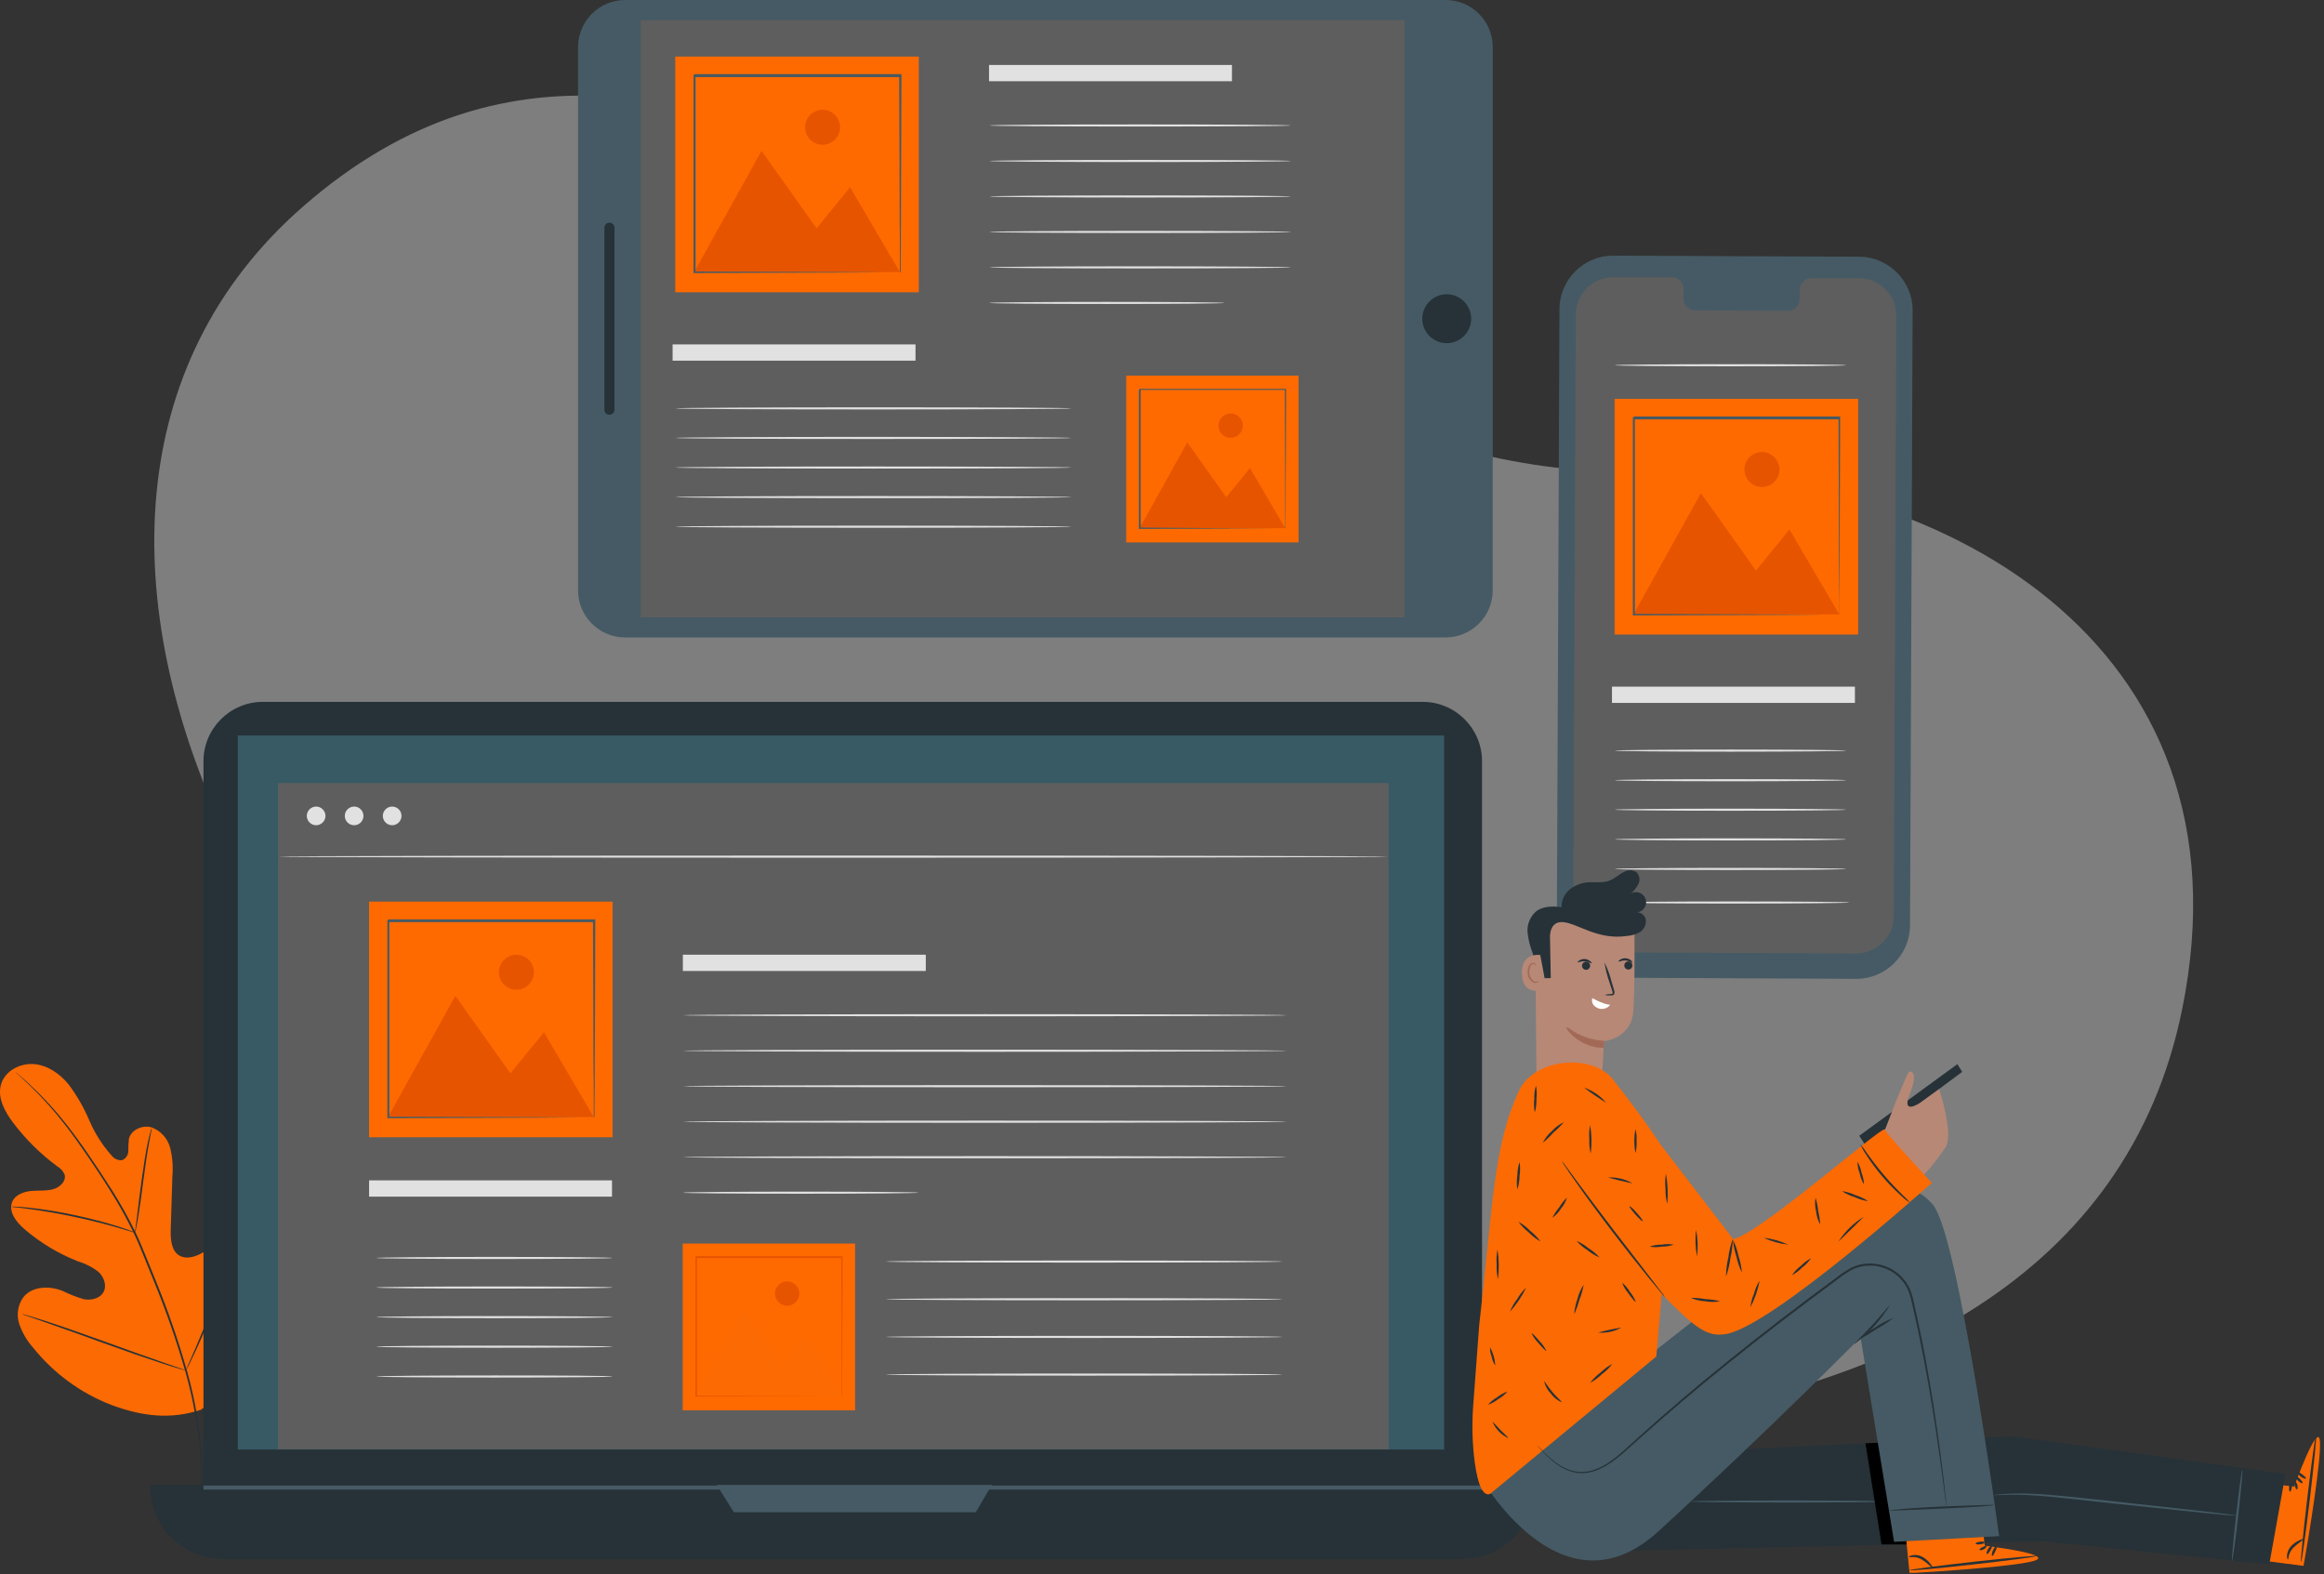<?xml version="1.0" encoding="UTF-8" standalone="no"?>
<!DOCTYPE svg PUBLIC "-//W3C//DTD SVG 1.1//EN" "http://www.w3.org/Graphics/SVG/1.1/DTD/svg11.dtd">
<svg width="100%" height="100%" viewBox="0 0 570 386" version="1.1" xmlns="http://www.w3.org/2000/svg" xmlns:xlink="http://www.w3.org/1999/xlink" xml:space="preserve" xmlns:serif="http://www.serif.com/" style="fill-rule:evenodd;clip-rule:evenodd;stroke-linejoin:round;stroke-miterlimit:2;">
    <rect x="0" y="0" width="570" height="386" fill="#333333" stroke="none"/>
    <g transform="matrix(1,0,0,1,-102.664,-60.43)">
        <path d="M177.08,111C278.45,22.65 387.2,178.65 503,176C577.61,174.3 656.18,217.59 637.89,307.87C611.29,439.17 400.25,423.2 288.89,386.1C177.53,349 87.31,189.26 177.08,111Z" style="fill:rgb(126,126,126);fill-rule:nonzero;"/>
        <path d="M152.11,406C164.59,397.83 167.76,382.18 167.63,368C167.63,365.64 167.93,363.16 166.84,361.06C165.75,358.96 163.14,357.49 160.97,358.43C159.18,359.21 158.36,361.23 157.32,362.89C155.934,365.112 153.947,366.898 151.59,368.04C150.05,368.78 148.16,369.21 146.68,368.36C144.68,367.19 144.47,364.36 144.54,362.03C144.68,357.657 144.813,353.287 144.94,348.92C145.145,346.573 144.963,344.208 144.4,341.92C143.795,339.623 142.112,337.757 139.89,336.92C137.64,336.24 134.82,337.46 134.28,339.74C134.168,340.709 134.121,341.685 134.14,342.66C134.144,343.659 133.542,344.566 132.62,344.95C131.622,345.042 130.644,344.61 130.04,343.81C127.763,341.264 125.919,338.362 124.58,335.22C123.243,332.082 121.538,329.115 119.5,326.38C117.34,323.74 114.31,321.62 110.91,321.38C107.51,321.14 103.84,323.1 102.91,326.38C101.98,329.66 103.84,333.07 105.91,335.79C108.973,339.845 112.608,343.436 116.7,346.45C117.497,346.909 118.127,347.61 118.5,348.45C118.97,350.03 117.43,351.54 115.86,352.02C114.07,352.56 112.15,352.33 110.3,352.5C108.45,352.67 106.41,353.43 105.67,355.14C104.67,357.52 106.61,360.08 108.56,361.77C112.493,365.171 116.978,367.876 121.82,369.77C123.606,370.304 125.28,371.158 126.76,372.29C128.14,373.53 128.94,375.66 128.05,377.29C127.16,378.92 124.96,379.4 123.13,379.02C121.365,378.494 119.649,377.819 118,377C114.76,375.71 110.54,375.83 108.38,378.57C107.028,380.466 106.657,382.897 107.38,385.11C108.127,387.282 109.304,389.282 110.84,390.99C115.882,397.266 122.497,402.097 130.01,404.99C137.52,407.77 144.53,408.64 152.12,406.1" style="fill:rgb(252,106,3);fill-rule:nonzero;"/>
        <path d="M106.41,323.29L106.64,323.52L107.33,324.15C107.94,324.71 108.83,325.53 109.96,326.62C113.149,329.692 116.104,332.998 118.8,336.51C120.51,338.72 122.29,341.23 124.15,343.95C126.01,346.67 127.96,349.61 129.91,352.76C131.967,356.04 133.839,359.432 135.52,362.92C136.4,364.73 137.17,366.63 137.95,368.56C138.73,370.49 139.53,372.45 140.33,374.44C143.396,381.871 146.037,389.47 148.24,397.2C150.013,403.522 151.182,409.997 151.73,416.54C152.089,420.951 152.055,425.385 151.63,429.79C151.47,431.34 151.32,432.55 151.19,433.37C151.13,433.76 151.09,434.07 151.05,434.3C151.043,434.407 151.043,434.513 151.05,434.62C151.084,434.519 151.11,434.415 151.13,434.31C151.13,434.08 151.23,433.77 151.3,433.38C151.46,432.57 151.64,431.38 151.83,429.81C152.32,425.397 152.401,420.948 152.07,416.52C151.568,409.951 150.426,403.447 148.66,397.1C146.472,389.344 143.838,381.722 140.77,374.27C139.957,372.27 139.163,370.313 138.39,368.4C137.6,366.47 136.82,364.56 135.94,362.73C134.243,359.231 132.353,355.83 130.28,352.54C128.28,349.39 126.34,346.47 124.48,343.75C122.62,341.03 120.81,338.53 119.07,336.32C116.334,332.814 113.324,329.531 110.07,326.5C108.92,325.43 108,324.62 107.37,324.09L106.66,323.48C106.5,323.35 106.42,323.28 106.41,323.29Z" style="fill:rgb(38,50,56);fill-rule:nonzero;"/>
        <path d="M135.79,362.71C135.909,362.387 135.993,362.051 136.04,361.71C136.18,361.06 136.36,360.13 136.55,358.96C136.94,356.63 137.38,353.4 137.84,349.84C138.3,346.28 138.78,343.06 139.21,340.74C139.42,339.59 139.6,338.65 139.73,338C139.82,337.674 139.874,337.338 139.89,337C139.739,337.318 139.628,337.654 139.56,338C139.38,338.63 139.15,339.56 138.9,340.71C138.4,343.02 137.9,346.24 137.41,349.81C136.92,353.38 136.55,356.51 136.25,358.95C136.1,360.04 135.97,360.95 135.88,361.71C135.811,362.039 135.781,362.374 135.79,362.71Z" style="fill:rgb(38,50,56);fill-rule:nonzero;"/>
        <path d="M105.38,356.35C105.777,356.444 106.182,356.501 106.59,356.52C107.37,356.61 108.51,356.73 109.9,356.93C112.69,357.29 116.53,357.93 120.73,358.81C124.93,359.69 128.73,360.68 131.4,361.45C132.76,361.83 133.85,362.17 134.6,362.4C134.985,362.544 135.384,362.648 135.79,362.71C135.425,362.527 135.047,362.37 134.66,362.24C133.92,361.96 132.84,361.58 131.49,361.16C128.8,360.3 125.03,359.28 120.82,358.39C117.225,357.617 113.594,357.026 109.94,356.62C108.53,356.46 107.39,356.39 106.61,356.36C106.201,356.315 105.789,356.312 105.38,356.35Z" style="fill:rgb(38,50,56);fill-rule:nonzero;"/>
        <path d="M148.27,396.53C148.359,396.42 148.433,396.299 148.49,396.17L149.04,395.09C149.51,394.15 150.16,392.78 150.94,391.09C152.5,387.67 154.5,382.88 156.63,377.57C158.76,372.26 160.73,367.45 162.21,364.01L163.98,359.93L164.46,358.82C164.56,358.56 164.61,358.42 164.59,358.42C164.508,358.532 164.437,358.653 164.38,358.78L163.83,359.86C163.35,360.8 162.71,362.17 161.93,363.86C160.37,367.28 158.37,372.07 156.23,377.38C154.09,382.69 152.14,387.5 150.65,390.94C149.93,392.62 149.33,394 148.88,395.02L148.41,396.13C148.346,396.257 148.299,396.391 148.27,396.53Z" style="fill:rgb(38,50,56);fill-rule:nonzero;"/>
        <path d="M108,382.65C108,382.65 108.13,382.73 108.39,382.83L109.56,383.24L113.88,384.74C117.52,386 122.53,387.8 128.06,389.8C133.59,391.8 138.62,393.55 142.29,394.74C144.13,395.34 145.61,395.8 146.65,396.1L147.84,396.44C148.12,396.52 148.27,396.55 148.27,396.53C148.143,396.46 148.009,396.403 147.87,396.36L146.7,395.94L142.39,394.45C138.75,393.19 133.74,391.39 128.21,389.39C122.68,387.39 117.64,385.63 113.98,384.44C112.14,383.85 110.65,383.38 109.62,383.08L108.42,382.74C108.283,382.696 108.143,382.666 108,382.65Z" style="fill:rgb(38,50,56);fill-rule:nonzero;"/>
        <path d="M557.92,300.48L497.59,300.2C490.409,300.184 484.51,294.271 484.51,287.09C484.51,287.06 484.51,287.03 484.51,287L485.15,136.17C485.188,128.999 491.099,123.12 498.27,123.12C498.297,123.12 498.323,123.12 498.35,123.12L558.68,123.39C565.877,123.417 571.781,129.353 571.77,136.55L571.13,287.39C571.108,294.578 565.188,300.48 558,300.48C557.973,300.48 557.947,300.48 557.92,300.48Z" style="fill:rgb(69,90,100);fill-rule:nonzero;"/>
        <path d="M558.6,128.64L546.9,128.64C545.33,128.661 544.05,129.959 544.05,131.53C544.05,131.546 544.05,131.563 544.05,131.58L544.05,133.7C544.067,135.287 542.787,136.612 541.2,136.65L518.39,136.54C516.831,136.503 515.568,135.211 515.568,133.651C515.568,133.614 515.569,133.577 515.57,133.54L515.57,131.4C515.571,131.366 515.572,131.333 515.572,131.299C515.572,129.738 514.311,128.442 512.75,128.4L498.39,128.4C498.373,128.4 498.357,128.4 498.34,128.4C493.317,128.4 489.177,132.517 489.15,137.54L488.52,284.77C488.509,289.813 492.647,293.974 497.69,293.99L557.9,294.27C562.941,294.292 567.112,290.171 567.15,285.13L567.77,137.9C567.77,137.877 567.77,137.853 567.77,137.83C567.77,132.796 563.634,128.651 558.6,128.64Z" style="fill:rgb(94,94,94);fill-rule:nonzero;"/>
        <rect x="498.03" y="228.82" width="59.58" height="3.99" style="fill:rgb(225,225,225);"/>
        <path d="M555.49,244.51C555.49,244.65 542.77,244.77 527.09,244.77C511.41,244.77 498.68,244.65 498.68,244.51C498.68,244.37 511.4,244.25 527.09,244.25C542.78,244.25 555.49,244.37 555.49,244.51Z" style="fill:rgb(225,225,225);fill-rule:nonzero;"/>
        <path d="M555.49,150C555.49,150.15 542.77,150.26 527.09,150.26C511.41,150.26 498.68,150.15 498.68,150C498.68,149.85 511.4,149.74 527.09,149.74C542.78,149.74 555.49,149.83 555.49,150Z" style="fill:rgb(225,225,225);fill-rule:nonzero;"/>
        <path d="M555.49,251.77C555.49,251.91 542.77,252.03 527.09,252.03C511.41,252.03 498.68,251.91 498.68,251.77C498.68,251.63 511.4,251.51 527.09,251.51C542.78,251.51 555.49,251.62 555.49,251.77Z" style="fill:rgb(225,225,225);fill-rule:nonzero;"/>
        <path d="M555.49,259C555.49,259.14 542.77,259.26 527.09,259.26C511.41,259.26 498.68,259.14 498.68,259C498.68,258.86 511.4,258.74 527.09,258.74C542.78,258.74 555.49,258.88 555.49,259Z" style="fill:rgb(225,225,225);fill-rule:nonzero;"/>
        <path d="M555.49,266.28C555.49,266.42 542.77,266.54 527.09,266.54C511.41,266.54 498.68,266.42 498.68,266.28C498.68,266.14 511.4,266.02 527.09,266.02C542.78,266.02 555.49,266.13 555.49,266.28Z" style="fill:rgb(225,225,225);fill-rule:nonzero;"/>
        <path d="M555.49,273.53C555.49,273.68 542.77,273.79 527.09,273.79C511.41,273.79 498.68,273.68 498.68,273.53C498.68,273.38 511.4,273.27 527.09,273.27C542.78,273.27 555.49,273.39 555.49,273.53Z" style="fill:rgb(225,225,225);fill-rule:nonzero;"/>
        <path d="M556.3,281.76C556.3,281.9 543.58,282.02 527.9,282.02C512.22,282.02 499.49,281.9 499.49,281.76C499.49,281.62 512.21,281.5 527.9,281.5C543.59,281.5 556.3,281.61 556.3,281.76Z" style="fill:rgb(225,225,225);fill-rule:nonzero;"/>
        <rect x="498.68" y="158.25" width="59.73" height="57.79" style="fill:rgb(255,106,0);"/>
        <path d="M503.31,211.09L519.84,181.35L533.35,200.36L541.56,190.26L553.78,211.09L503.31,211.09Z" style="fill:rgb(231,84,0);fill-rule:nonzero;"/>
        <path d="M539.11,175.57C539.11,177.929 537.169,179.87 534.81,179.87C532.451,179.87 530.51,177.929 530.51,175.57C530.51,173.211 532.451,171.27 534.81,171.27C537.167,171.275 539.105,173.213 539.11,175.57Z" style="fill:rgb(231,84,0);fill-rule:nonzero;"/>
        <path d="M553.78,211.25L553.78,207.74C553.78,205.45 553.78,202.13 553.71,197.92C553.71,189.48 553.64,177.46 553.59,163.03L553.83,163.27L503.37,163.27C503.3,163.33 503.9,162.73 503.65,162.99L503.65,211.23L503.4,210.98L539.89,211.11L550.19,211.17L553.87,211.17L550.29,211.17L540.05,211.23L503.4,211.36L503.15,211.36L503.15,162.87C502.89,163.12 503.49,162.51 503.44,162.58L554,162.58L554,163C553.94,177.5 553.9,189.57 553.87,198.05C553.87,202.23 553.87,205.53 553.81,207.81L553.81,211.01C553.811,211.091 553.801,211.172 553.78,211.25Z" style="fill:rgb(69,90,100);fill-rule:nonzero;"/>
        <g transform="matrix(-3.82857e-16,-1,1,-3.82857e-16,218.02,495.2)">
            <path d="M434.77,37.97C434.77,31.595 429.595,26.42 423.22,26.42L290,26.42C283.625,26.42 278.45,31.595 278.45,37.97L278.45,239.21C278.45,245.585 283.625,250.76 290,250.76L423.22,250.76C429.595,250.76 434.77,245.585 434.77,239.21L434.77,37.97Z" style="fill:rgb(69,90,100);"/>
        </g>
        <g transform="matrix(-3.82857e-16,-1,1,-3.82857e-16,214.87,492.05)">
            <rect x="280.23" y="44.91" width="146.46" height="187.35" style="fill:rgb(94,94,94);"/>
        </g>
        <path d="M457.5,132.59C460.792,132.59 463.5,135.298 463.5,138.59C463.5,141.882 460.792,144.59 457.5,144.59C454.208,144.59 451.5,141.882 451.5,138.59C451.5,135.298 454.208,132.59 457.5,132.59Z" style="fill:rgb(38,50,56);fill-rule:nonzero;"/>
        <g transform="matrix(-3.82857e-16,-1,1,-3.82857e-16,113.55,390.73)">
            <path d="M275.68,138.57C275.68,137.897 275.133,137.35 274.46,137.35L229.82,137.35C229.147,137.35 228.6,137.897 228.6,138.57L228.6,138.61C228.6,139.283 229.147,139.83 229.82,139.83L274.46,139.83C275.133,139.83 275.68,139.283 275.68,138.61L275.68,138.57Z" style="fill:rgb(38,50,56);"/>
        </g>
        <rect x="345.24" y="76.36" width="59.58" height="3.99" style="fill:rgb(225,225,225);"/>
        <rect x="267.63" y="144.89" width="59.58" height="3.99" style="fill:rgb(225,225,225);"/>
        <path d="M419.33,91.2C419.33,91.35 402.75,91.46 382.33,91.46C361.91,91.46 345.28,91.35 345.28,91.2C345.28,91.05 361.86,90.94 382.33,90.94C402.8,90.94 419.33,91.06 419.33,91.2Z" style="fill:rgb(225,225,225);fill-rule:nonzero;"/>
        <path d="M419.33,99.91C419.33,100.05 402.75,100.17 382.33,100.17C361.91,100.17 345.28,100.05 345.28,99.91C345.28,99.77 361.86,99.65 382.33,99.65C402.8,99.65 419.33,99.76 419.33,99.91Z" style="fill:rgb(225,225,225);fill-rule:nonzero;"/>
        <path d="M419.33,108.61C419.33,108.75 402.75,108.87 382.33,108.87C361.91,108.87 345.28,108.75 345.28,108.61C345.28,108.47 361.86,108.35 382.33,108.35C402.8,108.35 419.33,108.47 419.33,108.61Z" style="fill:rgb(225,225,225);fill-rule:nonzero;"/>
        <path d="M419.33,117.31C419.33,117.46 402.75,117.57 382.33,117.57C361.91,117.57 345.28,117.46 345.28,117.31C345.28,117.16 361.86,117.05 382.33,117.05C402.8,117.05 419.33,117.17 419.33,117.31Z" style="fill:rgb(225,225,225);fill-rule:nonzero;"/>
        <path d="M419.33,126C419.33,126.14 402.75,126.26 382.33,126.26C361.91,126.26 345.28,126.14 345.28,126C345.28,125.86 361.86,125.74 382.33,125.74C402.8,125.74 419.33,125.87 419.33,126Z" style="fill:rgb(225,225,225);fill-rule:nonzero;"/>
        <path d="M403.08,134.72C403.08,134.86 390.13,134.98 374.16,134.98C358.19,134.98 345.24,134.86 345.24,134.72C345.24,134.58 358.18,134.46 374.16,134.46C390.14,134.46 403.08,134.58 403.08,134.72Z" style="fill:rgb(225,225,225);fill-rule:nonzero;"/>
        <path d="M365.48,160.58C365.48,160.72 343.72,160.84 316.88,160.84C290.04,160.84 268.28,160.72 268.28,160.58C268.28,160.44 290.04,160.32 316.88,160.32C343.72,160.32 365.48,160.43 365.48,160.58Z" style="fill:rgb(225,225,225);fill-rule:nonzero;"/>
        <path d="M365.48,167.83C365.48,167.98 343.72,168.09 316.88,168.09C290.04,168.09 268.28,167.98 268.28,167.83C268.28,167.68 290.04,167.57 316.88,167.57C343.72,167.57 365.48,167.69 365.48,167.83Z" style="fill:rgb(225,225,225);fill-rule:nonzero;"/>
        <path d="M365.48,175.09C365.48,175.23 343.72,175.35 316.88,175.35C290.04,175.35 268.28,175.23 268.28,175.09C268.28,174.95 290.04,174.83 316.88,174.83C343.72,174.83 365.48,174.94 365.48,175.09Z" style="fill:rgb(225,225,225);fill-rule:nonzero;"/>
        <path d="M365.48,182.34C365.48,182.49 343.72,182.6 316.88,182.6C290.04,182.6 268.28,182.49 268.28,182.34C268.28,182.19 290.04,182.08 316.88,182.08C343.72,182.08 365.48,182.2 365.48,182.34Z" style="fill:rgb(225,225,225);fill-rule:nonzero;"/>
        <path d="M365.48,189.6C365.48,189.74 343.72,189.86 316.88,189.86C290.04,189.86 268.28,189.74 268.28,189.6C268.28,189.46 290.04,189.34 316.88,189.34C343.72,189.34 365.48,189.46 365.48,189.6Z" style="fill:rgb(225,225,225);fill-rule:nonzero;"/>
        <rect x="268.28" y="74.31" width="59.73" height="57.79" style="fill:rgb(255,106,0);"/>
        <path d="M272.91,127.16L289.44,97.42L302.95,116.42L311.16,106.33L323.38,127.16L272.91,127.16Z" style="fill:rgb(231,84,0);fill-rule:nonzero;"/>
        <path d="M308.71,91.63C308.71,91.633 308.71,91.637 308.71,91.64C308.71,93.999 306.769,95.94 304.41,95.94C302.051,95.94 300.11,93.999 300.11,91.64C300.11,89.281 302.051,87.34 304.41,87.34C306.765,87.34 308.705,89.275 308.71,91.63Z" style="fill:rgb(231,84,0);fill-rule:nonzero;"/>
        <path d="M323.38,127.32L323.38,123.81C323.38,121.51 323.38,118.2 323.32,113.99C323.32,105.55 323.25,93.53 323.2,79.1L323.44,79.34L272.98,79.34C272.91,79.4 273.51,78.81 273.26,79.07L273.26,127.27L273.01,127.02L309.5,127.14L319.79,127.21L323.48,127.21L319.9,127.21L309.66,127.28L273.01,127.4L272.76,127.4L272.76,78.91C272.5,79.16 273.1,78.55 273.05,78.61L323.76,78.61L323.76,78.86C323.71,93.35 323.67,105.43 323.64,113.91C323.64,118.09 323.59,121.39 323.58,123.67L323.58,126.87C323.573,127.04 323.501,127.201 323.38,127.32Z" style="fill:rgb(69,90,100);fill-rule:nonzero;"/>
        <rect x="378.89" y="152.55" width="42.27" height="40.9" style="fill:rgb(255,106,0);"/>
        <path d="M382.17,189.95L393.86,168.91L403.43,182.36L409.24,175.21L417.88,189.95L382.17,189.95Z" style="fill:rgb(231,84,0);fill-rule:nonzero;"/>
        <path d="M407.5,164.81C407.5,166.456 406.146,167.81 404.5,167.81C402.854,167.81 401.5,166.456 401.5,164.81C401.5,163.164 402.854,161.81 404.5,161.81C406.146,161.81 407.5,163.164 407.5,164.81Z" style="fill:rgb(231,84,0);fill-rule:nonzero;"/>
        <path d="M417.88,190.06L417.88,180.58C417.88,174.58 417.83,166.1 417.79,155.89L417.96,156.06L382.25,156.06C382.2,156.06 382.63,155.68 382.45,155.87L382.45,189.98L382.28,189.81L408,190L417.89,190L415.36,190L408.11,190.05L382.18,190.14L382,190.14L382,156C381.82,156.17 382.25,155.74 382.21,155.79L418.1,155.79L418.1,155.96C418.1,166.22 418.03,174.76 418.01,180.76C418.01,183.76 418.01,186.06 417.96,187.67L417.96,189.94C417.96,190.06 417.89,190.07 417.88,190.06Z" style="fill:rgb(69,90,100);fill-rule:nonzero;"/>
        <path d="M466.16,247.12C466.16,239.079 459.631,232.55 451.59,232.55L167.14,232.55C159.099,232.55 152.57,239.079 152.57,247.12L152.57,425.35C152.57,433.391 159.099,439.92 167.14,439.92L451.59,439.92C459.631,439.92 466.16,433.391 466.16,425.35L466.16,247.12Z" style="fill:rgb(38,50,56);"/>
        <path d="M139.46,424.59L479.21,424.59L479.21,424.94C479.21,434.705 471.175,442.74 461.41,442.74L157.26,442.74C147.495,442.74 139.46,434.705 139.46,424.94L139.46,424.59Z" style="fill:rgb(38,50,56);fill-rule:nonzero;"/>
        <rect x="160.99" y="240.79" width="295.88" height="175.12" style="fill:rgb(55,90,100);"/>
        <path d="M278.45,424.59L282.67,431.3L341.99,431.3L345.91,424.59L278.45,424.59Z" style="fill:rgb(69,90,100);fill-rule:nonzero;"/>
        <rect x="170.86" y="252.46" width="272.41" height="163.39" style="fill:rgb(94,94,94);"/>
        <path d="M182.49,260.51C182.49,260.513 182.49,260.517 182.49,260.52C182.49,261.776 181.456,262.81 180.2,262.81C178.944,262.81 177.91,261.776 177.91,260.52C177.91,259.264 178.944,258.23 180.2,258.23C181.452,258.23 182.485,259.258 182.49,260.51Z" style="fill:rgb(225,225,225);fill-rule:nonzero;"/>
        <path d="M191.81,260.51C191.81,260.513 191.81,260.517 191.81,260.52C191.81,261.776 190.776,262.81 189.52,262.81C188.264,262.81 187.23,261.776 187.23,260.52C187.23,259.264 188.264,258.23 189.52,258.23C189.523,258.23 189.527,258.23 189.53,258.23C190.781,258.23 191.81,259.259 191.81,260.51Z" style="fill:rgb(225,225,225);fill-rule:nonzero;"/>
        <path d="M201.14,260.51L201.14,260.52C201.14,261.776 200.106,262.81 198.85,262.81C197.594,262.81 196.56,261.776 196.56,260.52C196.56,259.264 197.594,258.23 198.85,258.23C198.853,258.23 198.857,258.23 198.86,258.23C200.111,258.23 201.14,259.259 201.14,260.51Z" style="fill:rgb(225,225,225);fill-rule:nonzero;"/>
        <path d="M443.27,270.51C443.27,270.66 382.27,270.77 307.07,270.77C231.87,270.77 170.86,270.66 170.86,270.51C170.86,270.36 231.86,270.25 307.07,270.25C382.28,270.25 443.27,270.37 443.27,270.51Z" style="fill:rgb(225,225,225);fill-rule:nonzero;"/>
        <rect x="152.57" y="424.73" width="313.59" height="1" style="fill:rgb(69,90,100);"/>
        <rect x="193.19" y="349.9" width="59.58" height="3.99" style="fill:rgb(225,225,225);"/>
        <rect x="270.15" y="294.56" width="59.58" height="3.99" style="fill:rgb(225,225,225);"/>
        <path d="M418.35,309.41C418.35,309.55 385.17,309.67 344.25,309.67C303.33,309.67 270.15,309.55 270.15,309.41C270.15,309.27 303.32,309.14 344.25,309.14C385.18,309.14 418.35,309.26 418.35,309.41Z" style="fill:rgb(225,225,225);fill-rule:nonzero;"/>
        <path d="M418.35,318.11C418.35,318.25 385.17,318.37 344.25,318.37C303.33,318.37 270.15,318.25 270.15,318.11C270.15,317.97 303.32,317.85 344.25,317.85C385.18,317.85 418.35,318 418.35,318.11Z" style="fill:rgb(225,225,225);fill-rule:nonzero;"/>
        <path d="M418.35,326.81C418.35,326.96 385.17,327.07 344.25,327.07C303.33,327.07 270.15,326.96 270.15,326.81C270.15,326.66 303.32,326.55 344.25,326.55C385.18,326.55 418.35,326.67 418.35,326.81Z" style="fill:rgb(225,225,225);fill-rule:nonzero;"/>
        <path d="M418.35,335.52C418.35,335.66 385.17,335.78 344.25,335.78C303.33,335.78 270.15,335.66 270.15,335.52C270.15,335.38 303.32,335.25 344.25,335.25C385.18,335.25 418.35,335.37 418.35,335.52Z" style="fill:rgb(225,225,225);fill-rule:nonzero;"/>
        <path d="M418.35,344.22C418.35,344.36 385.17,344.48 344.25,344.48C303.33,344.48 270.15,344.36 270.15,344.22C270.15,344.08 303.32,343.96 344.25,343.96C385.18,343.96 418.35,344.07 418.35,344.22Z" style="fill:rgb(225,225,225);fill-rule:nonzero;"/>
        <path d="M328,352.92C328,353.06 315.05,353.18 299.08,353.18C283.11,353.18 270.15,353.06 270.15,352.92C270.15,352.78 283.15,352.66 299.08,352.66C315.01,352.66 328,352.78 328,352.92Z" style="fill:rgb(225,225,225);fill-rule:nonzero;"/>
        <path d="M417.26,369.81C417.26,369.96 395.45,370.07 368.56,370.07C341.67,370.07 319.86,369.96 319.86,369.81C319.86,369.66 341.66,369.55 368.56,369.55C395.46,369.55 417.26,369.67 417.26,369.81Z" style="fill:rgb(225,225,225);fill-rule:nonzero;"/>
        <path d="M417.26,379.05C417.26,379.19 395.45,379.31 368.56,379.31C341.67,379.31 319.86,379.19 319.86,379.05C319.86,378.91 341.66,378.79 368.56,378.79C395.46,378.79 417.26,378.91 417.26,379.05Z" style="fill:rgb(225,225,225);fill-rule:nonzero;"/>
        <path d="M417.26,388.29C417.26,388.43 395.45,388.55 368.56,388.55C341.67,388.55 319.86,388.43 319.86,388.29C319.86,388.15 341.66,388.03 368.56,388.03C395.46,388.03 417.26,388.14 417.26,388.29Z" style="fill:rgb(225,225,225);fill-rule:nonzero;"/>
        <path d="M417.26,397.53C417.26,397.67 395.45,397.79 368.56,397.79C341.67,397.79 319.86,397.67 319.86,397.53C319.86,397.39 341.66,397.27 368.56,397.27C395.46,397.27 417.26,397.38 417.26,397.53Z" style="fill:rgb(225,225,225);fill-rule:nonzero;"/>
        <path d="M252.92,368.93C252.92,369.07 239.92,369.19 223.92,369.19C207.92,369.19 194.92,369.07 194.92,368.93C194.92,368.79 207.92,368.67 223.92,368.67C239.92,368.67 252.92,368.78 252.92,368.93Z" style="fill:rgb(225,225,225);fill-rule:nonzero;"/>
        <path d="M252.92,376.18C252.92,376.33 239.92,376.44 223.92,376.44C207.92,376.44 194.92,376.33 194.92,376.18C194.92,376.03 207.92,375.92 223.92,375.92C239.92,375.92 252.92,376 252.92,376.18Z" style="fill:rgb(225,225,225);fill-rule:nonzero;"/>
        <path d="M252.92,383.44C252.92,383.58 239.92,383.7 223.92,383.7C207.92,383.7 194.92,383.58 194.92,383.44C194.92,383.3 207.92,383.18 223.92,383.18C239.92,383.18 252.92,383.3 252.92,383.44Z" style="fill:rgb(225,225,225);fill-rule:nonzero;"/>
        <path d="M252.92,390.69C252.92,390.84 239.92,390.95 223.92,390.95C207.92,390.95 194.92,390.84 194.92,390.69C194.92,390.54 207.92,390.43 223.92,390.43C239.92,390.43 252.92,390.55 252.92,390.69Z" style="fill:rgb(225,225,225);fill-rule:nonzero;"/>
        <path d="M252.92,398C252.92,398.14 239.92,398.26 223.92,398.26C207.92,398.26 194.92,398.14 194.92,398C194.92,397.86 207.92,397.74 223.92,397.74C239.92,397.74 252.92,397.81 252.92,398Z" style="fill:rgb(225,225,225);fill-rule:nonzero;"/>
        <rect x="193.19" y="281.54" width="59.73" height="57.79" style="fill:rgb(255,106,0);"/>
        <path d="M197.82,334.38L214.35,304.64L227.86,323.65L236.08,313.56L248.29,334.38L197.82,334.38Z" style="fill:rgb(231,84,0);fill-rule:nonzero;"/>
        <path d="M233.62,298.86C233.62,301.219 231.679,303.16 229.32,303.16C226.961,303.16 225.02,301.219 225.02,298.86C225.02,296.501 226.961,294.56 229.32,294.56C231.679,294.56 233.62,296.501 233.62,298.86Z" style="fill:rgb(231,84,0);fill-rule:nonzero;"/>
        <path d="M248.29,334.54C248.286,334.463 248.286,334.387 248.29,334.31L248.29,331.03C248.29,328.74 248.29,325.43 248.22,321.22C248.22,312.78 248.15,300.76 248.1,286.32L248.34,286.57L197.88,286.57C197.81,286.63 198.41,286.03 198.16,286.29L198.16,334.52L197.91,334.28L234.4,334.4L244.7,334.47L248.38,334.47L244.8,334.47L234.56,334.54L197.91,334.66L197.67,334.66L197.67,286.18L197.96,285.89L248.67,285.89L248.67,286.13C248.67,300.63 248.57,312.7 248.54,321.18C248.54,325.37 248.54,328.66 248.48,330.94L248.48,334.14C248.48,334.3 248.3,334.55 248.29,334.54Z" style="fill:rgb(69,90,100);fill-rule:nonzero;"/>
        <rect x="270.11" y="365.4" width="42.27" height="40.9" style="fill:rgb(255,106,0);"/>
        <path d="M273.39,402.8L285.08,381.76L294.65,395.21L300.46,388.06L309.11,402.8L273.39,402.8Z" style="fill:rgb(252,106,3);fill-rule:nonzero;"/>
        <path d="M298.72,377.66C298.72,379.306 297.366,380.66 295.72,380.66C294.074,380.66 292.72,379.306 292.72,377.66C292.72,376.014 294.074,374.66 295.72,374.66C297.366,374.66 298.72,376.014 298.72,377.66Z" style="fill:rgb(231,84,0);fill-rule:nonzero;"/>
        <path d="M309.11,402.92C309.106,402.863 309.106,402.807 309.11,402.75L309.11,400.43C309.11,398.81 309.11,396.43 309.06,393.48C309.06,387.48 309.06,379 308.98,368.79L309.15,368.96L273.43,368.96C273.43,368.96 273.81,368.58 273.63,368.77L273.63,402.9L273.45,402.72L299.28,402.81L306.56,402.86L308.49,402.86L299.35,402.86L273.41,402.95L273.24,402.95L273.24,368.68C273.06,368.85 273.48,368.42 273.44,368.47L309.33,368.47L309.33,368.64C309.33,378.9 309.26,387.44 309.24,393.45L309.24,402.62C309.216,402.727 309.172,402.829 309.11,402.92Z" style="fill:rgb(231,84,0);fill-rule:nonzero;"/>
        <path d="M665.35,425L655.35,423.81L653,442.55L667.63,444.44L667.85,443.29C668.79,438.15 672.24,417.11 671.62,413.52C670.93,409.52 665.35,425 665.35,425Z" style="fill:rgb(252,106,3);fill-rule:nonzero;"/>
        <path d="M670.75,412.18C670.93,412.18 670.24,419.24 669.21,427.89C668.18,436.54 667.21,443.54 667.03,443.52C666.85,443.5 667.55,436.52 668.57,427.81C669.59,419.1 670.57,412.16 670.75,412.18Z" style="fill:rgb(38,50,56);fill-rule:nonzero;"/>
        <path d="M667.43,424.12C667.33,424.26 666.81,424.06 666.33,423.6C665.85,423.14 665.65,422.6 665.79,422.51C665.93,422.42 666.35,422.71 666.79,423.14C667.23,423.57 667.54,424 667.43,424.12Z" style="fill:rgb(38,50,56);fill-rule:nonzero;"/>
        <path d="M668.23,423C668.15,423.16 667.56,423 666.98,422.56C666.4,422.12 666.08,421.56 666.21,421.46C666.34,421.36 666.83,421.63 667.37,422.04C667.91,422.45 668.32,422.84 668.23,423Z" style="fill:rgb(38,50,56);fill-rule:nonzero;"/>
        <path d="M667.64,437.86C667.64,437.94 667.39,438.19 666.89,438.55C666.255,438.983 665.662,439.475 665.12,440.02C664.608,440.562 664.237,441.221 664.04,441.94C663.9,442.5 663.94,442.87 663.84,442.89C663.74,442.91 663.56,442.54 663.59,441.89C663.66,441.037 664.012,440.231 664.59,439.6C665.162,439.003 665.84,438.518 666.59,438.17C667.22,437.89 667.59,437.78 667.64,437.86Z" style="fill:rgb(38,50,56);fill-rule:nonzero;"/>
        <path d="M665.56,423.84C665.72,423.77 666.04,424.14 666.16,424.69C666.28,425.24 666.16,425.69 665.98,425.69C665.8,425.69 665.64,425.29 665.53,424.8C665.42,424.31 665.39,423.91 665.56,423.84Z" style="fill:rgb(38,50,56);fill-rule:nonzero;"/>
        <path d="M664.56,424C664.73,424 664.82,424.52 664.76,425.16C664.7,425.8 664.49,426.28 664.32,426.24C664.15,426.2 664.05,425.69 664.12,425.09C664.19,424.49 664.38,424 664.56,424Z" style="fill:rgb(38,50,56);fill-rule:nonzero;"/>
        <path d="M659.25,444.04L603.82,438.42L488.88,440.99L519.44,416.35L596.15,412.67L663.22,421.91L659.25,444.04Z" style="fill:rgb(38,50,56);fill-rule:nonzero;"/>
        <path d="M565.56,428.65C565.56,428.8 554.77,428.91 541.46,428.91C528.15,428.91 517.37,428.8 517.37,428.65C517.37,428.5 528.15,428.39 541.46,428.39C554.77,428.39 565.56,428.51 565.56,428.65Z" style="fill:rgb(69,90,100);fill-rule:nonzero;"/>
        <path d="M560.2,414.39L564.14,439.18L571.7,439.18L565.95,414.12L560.2,414.39Z" style="fill-rule:nonzero;"/>
        <path d="M589.46,439.51L588.34,429.51L569.55,431.51L571,446.15L572.17,446.15C577.39,445.89 598.66,444.47 602.01,443.05C605.79,441.42 589.46,439.51 589.46,439.51Z" style="fill:rgb(252,106,3);fill-rule:nonzero;"/>
        <path d="M602.4,442C602.4,442.18 595.4,443.11 586.75,444.08C578.1,445.05 571.06,445.69 571.04,445.51C571.02,445.33 578.04,444.41 586.68,443.44C595.32,442.47 602.38,441.86 602.4,442Z" style="fill:rgb(38,50,56);fill-rule:nonzero;"/>
        <path d="M590,441.52C589.83,441.45 589.91,440.9 590.25,440.33C590.59,439.76 591.06,439.44 591.19,439.55C591.32,439.66 591.12,440.14 590.81,440.66C590.5,441.18 590.18,441.59 590,441.52Z" style="fill:rgb(38,50,56);fill-rule:nonzero;"/>
        <path d="M591.29,442C591.12,442 591.14,441.35 591.44,440.68C591.74,440.01 592.18,439.59 592.33,439.68C592.48,439.77 592.33,440.31 592.03,440.93C591.73,441.55 591.46,442.09 591.29,442Z" style="fill:rgb(38,50,56);fill-rule:nonzero;"/>
        <path d="M576.68,444.84C576.62,444.9 576.3,444.67 575.84,444.27C575.274,443.751 574.662,443.285 574.01,442.88C573.365,442.505 572.636,442.295 571.89,442.27C571.32,442.27 570.96,442.38 570.89,442.27C570.82,442.16 571.16,441.92 571.82,441.8C572.679,441.679 573.555,441.855 574.3,442.3C575.01,442.727 575.635,443.283 576.14,443.94C576.56,444.45 576.75,444.78 576.68,444.84Z" style="fill:rgb(38,50,56);fill-rule:nonzero;"/>
        <path d="M589.86,439.63C589.97,439.77 589.68,440.16 589.17,440.41C588.66,440.66 588.17,440.64 588.17,440.47C588.17,440.3 588.48,440.05 588.93,439.83C589.38,439.61 589.76,439.48 589.86,439.63Z" style="fill:rgb(38,50,56);fill-rule:nonzero;"/>
        <path d="M589.46,438.69C589.46,438.87 589.01,439.07 588.38,439.15C587.75,439.23 587.23,439.15 587.22,438.97C587.21,438.79 587.7,438.59 588.3,438.51C588.9,438.43 589.42,438.52 589.46,438.69Z" style="fill:rgb(38,50,56);fill-rule:nonzero;"/>
        <path d="M479.52,325.12L495.52,324.83C495.74,322.98 496.05,315.77 496.05,315.77C496.05,315.77 502.75,315.14 503.24,308.52C503.73,301.9 503.52,286.58 503.52,286.58C496.053,282.811 487.101,283.378 480.17,288.06L479.17,288.76L479.52,325.12Z" style="fill:rgb(183,136,118);fill-rule:nonzero;"/>
        <path d="M501.31,297.89C500.95,297.507 500.95,296.903 501.31,296.52C501.499,296.319 501.763,296.205 502.039,296.205C502.587,296.205 503.039,296.656 503.039,297.205C503.039,297.754 502.587,298.205 502.039,298.205C501.763,298.205 501.499,298.091 501.31,297.89Z" style="fill:rgb(38,50,56);fill-rule:nonzero;"/>
        <path d="M503,296.47C502.89,296.58 502.27,296.04 501.36,295.98C500.45,295.92 499.75,296.35 499.66,296.23C499.57,296.11 499.73,295.97 500.03,295.77C500.439,295.513 500.919,295.394 501.4,295.43C501.88,295.46 502.336,295.646 502.7,295.96C503,296.21 503.07,296.42 503,296.47Z" style="fill:rgb(38,50,56);fill-rule:nonzero;"/>
        <path d="M492.44,296.62C492.593,296.8 492.676,297.029 492.676,297.266C492.676,297.814 492.225,298.266 491.676,298.266C491.555,298.266 491.434,298.243 491.32,298.2C490.933,298.053 490.676,297.68 490.676,297.266C490.676,296.717 491.128,296.266 491.676,296.266C491.97,296.266 492.25,296.395 492.44,296.62Z" style="fill:rgb(38,50,56);fill-rule:nonzero;"/>
        <path d="M493,296.66C492.89,296.77 492.27,296.23 491.35,296.17C490.43,296.11 489.75,296.54 489.65,296.42C489.55,296.3 489.72,296.16 490.03,295.96C490.865,295.434 491.953,295.515 492.7,296.16C493,296.4 493.09,296.62 493,296.66Z" style="fill:rgb(38,50,56);fill-rule:nonzero;"/>
        <path d="M496.24,304.43C496.721,304.272 497.224,304.198 497.73,304.21C497.97,304.21 498.17,304.15 498.19,304.03C498.214,303.789 498.169,303.546 498.06,303.33L497.45,301.43C496.863,299.81 496.441,298.135 496.19,296.43C496.941,297.975 497.531,299.594 497.95,301.26C498.15,301.92 498.33,302.55 498.52,303.17C498.656,303.486 498.681,303.838 498.59,304.17C498.506,304.351 498.344,304.484 498.15,304.53C498.014,304.549 497.876,304.549 497.74,304.53C497.238,304.58 496.731,304.546 496.24,304.43Z" style="fill:rgb(38,50,56);fill-rule:nonzero;"/>
        <path d="M493.21,305.26C492.29,304.63 495.74,306.81 497.61,306.83C496.91,307.776 495.643,308.121 494.56,307.66C492.62,306.81 493.21,305.26 493.21,305.26Z" style="fill:white;fill-rule:nonzero;"/>
        <path d="M496.09,315.67C493.022,315.535 490.063,314.491 487.59,312.67C485.117,310.849 489.34,317.57 496,317.38L496.09,315.67Z" style="fill:rgb(163,105,87);fill-rule:nonzero;"/>
        <path d="M504,284.19C505.334,284.146 506.407,283.036 506.407,281.701C506.407,280.335 505.283,279.211 503.917,279.211C503.464,279.211 503.018,279.335 502.63,279.57C503.424,278.916 504.072,278.101 504.53,277.18C504.98,276.233 504.792,275.1 504.06,274.35C503.211,273.767 502.105,273.697 501.19,274.17C499.78,274.78 498.67,275.97 497.19,276.47C495.71,276.97 494.13,276.72 492.58,276.79C490.853,276.823 489.18,277.4 487.8,278.44C486.424,279.504 485.633,281.161 485.67,282.9C483.5,282.64 481.1,282.61 479.39,283.96C477.998,285.199 477.231,286.998 477.3,288.86C477.467,290.698 477.905,292.501 478.6,294.21C478.721,294.711 478.946,295.181 479.26,295.59L480.07,300.35L483.02,300.29L482.83,290.39C482.83,290.39 482.53,286.21 486.13,286.58C489.73,286.95 494.6,291 501.59,289.97C502.733,289.91 503.847,289.592 504.85,289.04C505.838,288.418 506.413,287.306 506.35,286.14C506.225,284.968 505.175,284.097 504,284.19Z" style="fill:rgb(38,50,56);fill-rule:nonzero;"/>
        <path d="M480.44,294.64C480.29,294.59 475.51,293.97 475.96,299.64C476.41,305.31 481.96,302.96 481.96,302.8C481.96,302.64 480.44,294.64 480.44,294.64Z" style="fill:rgb(183,136,118);fill-rule:nonzero;"/>
        <path d="M480.08,300.93C480.08,300.93 479.98,301 479.82,301.09C479.596,301.208 479.335,301.237 479.09,301.17C478.314,300.758 477.817,299.958 477.79,299.08C477.733,298.597 477.788,298.108 477.95,297.65C478.027,297.281 478.282,296.974 478.63,296.83C478.858,296.751 479.113,296.849 479.23,297.06C479.32,297.21 479.29,297.32 479.32,297.33C479.35,297.34 479.44,297.23 479.37,297C479.331,296.86 479.242,296.739 479.12,296.66C478.958,296.554 478.759,296.518 478.57,296.56C478.083,296.692 477.702,297.073 477.57,297.56C477.365,298.067 477.293,298.618 477.36,299.16C477.382,300.187 478.023,301.105 478.98,301.48C479.294,301.547 479.623,301.466 479.87,301.26C480.08,301.06 480.1,300.94 480.08,300.93Z" style="fill:rgb(163,105,87);fill-rule:nonzero;"/>
        <path d="M466.54,424C469.54,428.47 487.73,455.85 509.45,435.94C537.12,410.6 559,388.4 559,388.4L567.22,438.55L592.98,437.15C592.98,437.15 582.98,362.48 576.6,355.69C569.51,348.11 562.99,348.75 507.31,392.69L466.54,424Z" style="fill:rgb(69,90,100);fill-rule:nonzero;"/>
        <path d="M558.68,338.96L582.74,321.4L583.92,323.29L560.02,341.06L558.68,338.96Z" style="fill:rgb(38,50,56);fill-rule:nonzero;"/>
        <path d="M564.63,338.42C564.63,338.42 567.85,330.02 568.63,328.23C569.41,326.44 570.58,323.32 571.04,323.23C571.5,323.14 573.18,323.43 571.04,328.77C568.9,334.11 573.64,330.85 573.64,330.85L578.27,327.53C578.27,327.53 581.93,338.47 579.85,341.77C578.215,344.234 576.378,346.559 574.36,348.72L564.63,338.42Z" style="fill:rgb(183,136,118);fill-rule:nonzero;"/>
        <path d="M564.9,337.44C564.42,336.35 533.82,363.37 527.73,364.29L509.89,341.06C509.89,341.06 506.19,335.18 498.24,325.12C493.1,318.63 478.94,319.98 475.24,327.89C468.92,341.33 468.84,356.27 465.47,385.34L464,405C463.683,409.184 463.747,413.388 464.19,417.56C464.73,422.43 465.83,427.56 468.09,426.83L508.9,393.1L510.21,377.78C518.79,386.48 521.46,388.3 525.92,387.6C537.15,385.86 576.46,350.51 576.46,350.51C576.46,350.51 565.37,338.54 564.9,337.44Z" style="fill:rgb(252,106,3);fill-rule:nonzero;"/>
        <path d="M571.19,355.42C570.393,354.941 569.658,354.367 569,353.71C567.328,352.217 565.76,350.61 564.31,348.9C562.85,347.197 561.514,345.393 560.31,343.5C559.774,342.737 559.322,341.919 558.96,341.06C559.566,341.76 560.117,342.506 560.61,343.29C561.61,344.68 563.01,346.58 564.7,348.56C566.39,350.54 568.03,352.24 569.25,353.44C569.942,354.054 570.591,354.715 571.19,355.42Z" style="fill:rgb(38,50,56);fill-rule:nonzero;"/>
        <path d="M526,373.5C526.016,371.934 526.204,370.375 526.56,368.85C526.756,367.296 527.118,365.767 527.64,364.29C527.624,365.856 527.437,367.415 527.08,368.94C526.886,370.495 526.523,372.023 526,373.5Z" style="fill:rgb(38,50,56);fill-rule:nonzero;"/>
        <path d="M529.9,372.54C529.282,371.268 528.825,369.925 528.54,368.54C528.098,367.201 527.813,365.815 527.69,364.41C528.308,365.682 528.765,367.025 529.05,368.41C529.49,369.75 529.775,371.135 529.9,372.54Z" style="fill:rgb(38,50,56);fill-rule:nonzero;"/>
        <path d="M485.72,345.14C486.086,345.544 486.42,345.975 486.72,346.43L489.38,350.05C491.63,353.1 494.77,357.3 498.28,361.89L507.33,373.63L510.06,377.2C510.429,377.622 510.764,378.074 511.06,378.55C510.659,378.169 510.288,377.758 509.95,377.32C509.26,376.51 508.29,375.32 507.09,373.86C504.7,370.91 501.43,366.81 497.92,362.21C494.41,357.61 491.31,353.37 489.14,350.26C488.05,348.71 487.14,347.44 486.6,346.55C486.269,346.104 485.975,345.633 485.72,345.14Z" style="fill:rgb(38,50,56);fill-rule:nonzero;"/>
        <path d="M480.5,364.9C479.442,364.301 478.476,363.553 477.63,362.68C476.669,361.928 475.818,361.047 475.1,360.06C476.163,360.659 477.134,361.41 477.98,362.29C478.944,363.032 479.793,363.911 480.5,364.9Z" style="fill:rgb(38,50,56);fill-rule:nonzero;"/>
        <path d="M477,376.17C475.957,378.331 474.61,380.331 473,382.11C473.44,380.988 474.043,379.936 474.79,378.99C475.388,377.949 476.132,377 477,376.17Z" style="fill:rgb(38,50,56);fill-rule:nonzero;"/>
        <path d="M481.92,391.72C481.81,391.81 480.92,390.91 479.92,389.72C479.246,389.042 478.698,388.249 478.3,387.38C478.41,387.29 479.3,388.19 480.3,389.38C480.976,390.057 481.524,390.849 481.92,391.72Z" style="fill:rgb(38,50,56);fill-rule:nonzero;"/>
        <path d="M472.4,401.69C471.769,402.429 471.01,403.049 470.16,403.52C469.405,404.132 468.549,404.606 467.63,404.92C468.261,404.181 469.02,403.561 469.87,403.09C470.625,402.478 471.481,402.004 472.4,401.69Z" style="fill:rgb(38,50,56);fill-rule:nonzero;"/>
        <path d="M485.71,404.33C484.651,403.868 483.732,403.133 483.05,402.2C482.238,401.365 481.662,400.33 481.38,399.2C481.52,399.13 482.25,400.45 483.44,401.84C484.63,403.23 485.8,404.2 485.71,404.33Z" style="fill:rgb(38,50,56);fill-rule:nonzero;"/>
        <path d="M498.12,394.91C497.389,395.866 496.527,396.714 495.56,397.43C494.699,398.271 493.723,398.985 492.66,399.55C493.39,398.594 494.252,397.745 495.22,397.03C496.079,396.187 497.056,395.473 498.12,394.91Z" style="fill:rgb(38,50,56);fill-rule:nonzero;"/>
        <path d="M472.58,413.1C470.872,412.316 469.514,410.926 468.77,409.2C468.89,409.12 469.64,410.08 470.69,411.14C471.74,412.2 472.67,413 472.58,413.1Z" style="fill:rgb(38,50,56);fill-rule:nonzero;"/>
        <path d="M500.33,386C498.612,386.983 496.63,387.41 494.66,387.22C496.529,386.72 498.421,386.313 500.33,386Z" style="fill:rgb(38,50,56);fill-rule:nonzero;"/>
        <path d="M491.09,375.49C490.883,376.709 490.548,377.902 490.09,379.05C489.764,380.204 489.374,381.34 488.92,382.45L488.81,382.45C488.81,382.39 488.87,382.37 488.89,382.37C488.91,382.37 488.89,382.37 488.89,382.48L488.78,382.48C488.898,381.28 489.159,380.098 489.56,378.96C489.865,377.723 490.383,376.549 491.09,375.49Z" style="fill:rgb(38,50,56);fill-rule:nonzero;"/>
        <path d="M495,368.82C493.915,368.367 492.903,367.753 492,367C491.008,366.388 490.115,365.629 489.35,364.75C490.415,365.213 491.408,365.826 492.3,366.57C493.308,367.181 494.218,367.939 495,368.82Z" style="fill:rgb(38,50,56);fill-rule:nonzero;"/>
        <path d="M487,354.12C486.698,355.112 486.194,356.031 485.52,356.82C484.979,357.704 484.264,358.469 483.42,359.07C483.868,358.148 484.432,357.288 485.1,356.51C485.622,355.631 486.261,354.827 487,354.12Z" style="fill:rgb(38,50,56);fill-rule:nonzero;"/>
        <path d="M474.82,352.12C474.653,350.996 474.653,349.854 474.82,348.73C474.832,347.596 475.014,346.47 475.36,345.39C475.54,346.509 475.54,347.651 475.36,348.77C475.357,349.908 475.175,351.039 474.82,352.12Z" style="fill:rgb(38,50,56);fill-rule:nonzero;"/>
        <path d="M470.07,374.16C469.799,372.963 469.691,371.736 469.75,370.51C469.649,369.29 469.716,368.062 469.95,366.86C470.337,369.275 470.377,371.733 470.07,374.16Z" style="fill:rgb(38,50,56);fill-rule:nonzero;"/>
        <path d="M469.41,395.3C468.956,394.652 468.652,393.91 468.52,393.13C468.225,392.397 468.088,391.61 468.12,390.82C468.883,392.197 469.324,393.728 469.41,395.3Z" style="fill:rgb(38,50,56);fill-rule:nonzero;"/>
        <path d="M486.25,335.63C485.456,336.541 484.594,337.39 483.67,338.17C482.87,339.077 481.997,339.916 481.06,340.68C481.603,339.575 482.37,338.595 483.31,337.8C484.127,336.879 485.129,336.139 486.25,335.63Z" style="fill:rgb(38,50,56);fill-rule:nonzero;"/>
        <path d="M479.1,333.24C478.883,332.15 478.843,331.033 478.98,329.93C478.94,328.819 479.074,327.709 479.38,326.64C479.591,327.731 479.631,328.847 479.5,329.95C479.535,331.061 479.4,332.17 479.1,333.24Z" style="fill:rgb(38,50,56);fill-rule:nonzero;"/>
        <path d="M496.62,330.86C494.74,329.724 492.924,328.485 491.18,327.15C493.284,327.894 495.159,329.172 496.62,330.86Z" style="fill:rgb(38,50,56);fill-rule:nonzero;"/>
        <path d="M492.81,343.34C492.533,342.195 492.422,341.016 492.48,339.84C492.372,338.667 492.436,337.485 492.67,336.33C493.062,338.644 493.109,341.003 492.81,343.33L492.81,343.34Z" style="fill:rgb(38,50,56);fill-rule:nonzero;"/>
        <path d="M503.07,350.64C501.052,350.238 499.05,349.758 497.07,349.2C499.168,349.073 501.258,349.574 503.07,350.64Z" style="fill:rgb(38,50,56);fill-rule:nonzero;"/>
        <path d="M503.77,343.2C503.417,341.253 503.417,339.257 503.77,337.31C504.033,338.266 504.131,339.261 504.06,340.25C504.139,341.243 504.04,342.242 503.77,343.2Z" style="fill:rgb(38,50,56);fill-rule:nonzero;"/>
        <path d="M511.59,355.69C511.271,354.48 511.127,353.231 511.16,351.98C511.023,350.738 511.056,349.483 511.26,348.25C511.709,350.703 511.82,353.207 511.59,355.69Z" style="fill:rgb(38,50,56);fill-rule:nonzero;"/>
        <path d="M505.58,359.91C505.47,360.01 504.66,359.27 503.77,358.27C502.88,357.27 502.24,356.37 502.35,356.27C502.46,356.17 503.27,356.91 504.16,357.92C505.05,358.93 505.69,359.82 505.58,359.91Z" style="fill:rgb(38,50,56);fill-rule:nonzero;"/>
        <path d="M513.18,365.67C512.237,365.991 511.246,366.153 510.25,366.15C509.258,366.323 508.242,366.323 507.25,366.15C508.187,365.818 509.176,365.655 510.17,365.67C511.165,365.484 512.185,365.484 513.18,365.67Z" style="fill:rgb(38,50,56);fill-rule:nonzero;"/>
        <path d="M518.9,368.59C518.477,366.419 518.392,364.196 518.65,362C519.086,364.169 519.17,366.394 518.9,368.59Z" style="fill:rgb(38,50,56);fill-rule:nonzero;"/>
        <path d="M524.54,379.54C523.341,379.769 522.109,379.769 520.91,379.54C519.691,379.492 518.493,379.211 517.38,378.71C518.584,378.705 519.786,378.812 520.97,379.03C522.174,379.082 523.37,379.252 524.54,379.54Z" style="fill:rgb(38,50,56);fill-rule:nonzero;"/>
        <path d="M534.24,374.49C533.827,376.761 533.072,378.956 532,381C532.117,379.855 532.411,378.735 532.87,377.68C533.156,376.551 533.618,375.475 534.24,374.49Z" style="fill:rgb(38,50,56);fill-rule:nonzero;"/>
        <path d="M541.23,365.65C539.151,365.432 537.123,364.868 535.23,363.98C537.307,364.21 539.333,364.774 541.23,365.65Z" style="fill:rgb(38,50,56);fill-rule:nonzero;"/>
        <path d="M546.85,369C546.255,369.87 545.522,370.636 544.68,371.27C543.948,372.028 543.101,372.666 542.17,373.16C542.759,372.283 543.493,371.512 544.34,370.88C545.071,370.124 545.919,369.489 546.85,369Z" style="fill:rgb(38,50,56);fill-rule:nonzero;"/>
        <path d="M549.1,360.73C548.547,359.741 548.206,358.648 548.1,357.52C547.813,356.416 547.765,355.264 547.96,354.14C548.279,355.214 548.496,356.315 548.61,357.43C548.876,358.512 549.04,359.617 549.1,360.73Z" style="fill:rgb(38,50,56);fill-rule:nonzero;"/>
        <path d="M559.8,358.83C557.743,360.884 555.663,362.914 553.56,364.92C555.148,362.441 557.283,360.358 559.8,358.83Z" style="fill:rgb(38,50,56);fill-rule:nonzero;"/>
        <path d="M560.86,355C559.712,354.838 558.596,354.501 557.55,354C556.44,353.674 555.388,353.178 554.43,352.53C555.574,352.696 556.686,353.033 557.73,353.53C558.84,353.863 559.895,354.358 560.86,355Z" style="fill:rgb(38,50,56);fill-rule:nonzero;"/>
        <path d="M559.84,350.89C559.331,350.06 558.976,349.146 558.79,348.19C558.44,347.28 558.254,346.315 558.24,345.34C558.731,346.173 559.07,347.088 559.24,348.04C559.601,348.949 559.804,349.913 559.84,350.89Z" style="fill:rgb(38,50,56);fill-rule:nonzero;"/>
        <path d="M503.86,379.7C503.74,379.79 502.86,378.8 501.98,377.5C501.346,376.762 500.852,375.915 500.52,375C501.273,375.615 501.909,376.361 502.4,377.2C503.025,377.944 503.519,378.79 503.86,379.7Z" style="fill:rgb(38,50,56);fill-rule:nonzero;"/>
        <path d="M580.1,430.08C580.058,429.94 580.031,429.796 580.02,429.65C579.98,429.35 579.92,428.93 579.84,428.39C579.7,427.26 579.48,425.63 579.21,423.55C578.64,419.35 577.83,413.26 576.62,405.77C575.41,398.28 573.8,389.39 571.51,379.63C571.276,378.405 570.875,377.217 570.32,376.1C569.692,374.998 568.88,374.01 567.92,373.18C565.884,371.494 563.278,370.65 560.64,370.82C559.294,370.895 557.979,371.253 556.78,371.87C555.576,372.549 554.429,373.325 553.35,374.19L546.47,379.3C537.21,386.25 528.54,393.06 520.8,399.45C513.06,405.84 506.31,411.82 500.66,416.89C497.8,419.35 494.75,421.32 491.66,421.64C490.243,421.801 488.807,421.626 487.47,421.13C486.357,420.71 485.31,420.135 484.36,419.42C483.06,418.431 481.854,417.323 480.76,416.11L479.91,415.17C479.806,415.066 479.712,414.952 479.63,414.83C479.745,414.917 479.849,415.018 479.94,415.13L480.83,416.04C481.955,417.213 483.176,418.29 484.48,419.26C485.425,419.942 486.458,420.493 487.55,420.9C488.857,421.364 490.254,421.518 491.63,421.35C494.63,421.02 497.63,419.07 500.43,416.61C506.04,411.52 512.77,405.47 520.51,399.08C528.25,392.69 536.9,385.83 546.17,378.88L553.05,373.77C554.155,372.89 555.328,372.101 556.56,371.41C557.82,370.76 559.204,370.385 560.62,370.31C563.387,370.135 566.119,371.027 568.25,372.8C569.26,373.668 570.11,374.707 570.76,375.87C571.333,377.026 571.747,378.253 571.99,379.52C574.26,389.31 575.82,398.22 576.99,405.71C578.16,413.2 578.91,419.31 579.42,423.52C579.65,425.61 579.83,427.24 579.96,428.38C579.96,428.92 580.05,429.38 580.08,429.65C580.1,429.792 580.107,429.936 580.1,430.08Z" style="fill:rgb(38,50,56);fill-rule:nonzero;"/>
        <path d="M591.78,429.52C591.456,429.62 591.119,429.674 590.78,429.68C590.13,429.75 589.19,429.83 588.03,429.91C585.7,430.07 582.49,430.24 578.94,430.39L569.85,430.78L567.09,430.88C566.758,430.919 566.422,430.919 566.09,430.88C566.413,430.774 566.75,430.713 567.09,430.7C567.74,430.62 568.68,430.53 569.84,430.43C572.17,430.24 575.38,430.05 578.93,429.89L588.03,429.56L590.79,429.5C591.12,429.466 591.452,429.472 591.78,429.52Z" style="fill:rgb(38,50,56);fill-rule:nonzero;"/>
        <path d="M566.15,380.58C563.873,384.286 560.906,387.522 557.41,390.11C557.31,389.99 559.41,388.04 561.85,385.41C564.29,382.78 566,380.49 566.15,380.58Z" style="fill:rgb(38,50,56);fill-rule:nonzero;"/>
        <path d="M567.12,383.62C565.772,384.649 564.348,385.575 562.86,386.39C561.461,387.361 559.99,388.224 558.46,388.97C559.697,387.795 561.082,386.787 562.58,385.97C563.986,384.994 565.512,384.204 567.12,383.62Z" style="fill:rgb(38,50,56);fill-rule:nonzero;"/>
        <path d="M651.37,432.1C651.167,432.122 650.963,432.122 650.76,432.1L649,432L642.6,431.39L621.51,429.19C613.27,428.33 605.83,427.37 600.42,427.1C597.72,426.96 595.52,426.97 594.01,427.03L592.27,427.1C592.064,427.126 591.856,427.126 591.65,427.1C591.85,427.05 592.054,427.017 592.26,427C592.65,426.94 593.26,426.89 594,426.82C596.144,426.679 598.293,426.649 600.44,426.73C605.88,426.91 613.33,427.81 621.56,428.67L642.65,431L649.04,431.77L650.77,432C650.973,432.01 651.175,432.043 651.37,432.1Z" style="fill:rgb(69,90,100);fill-rule:nonzero;"/>
        <path d="M650.1,443.28C649.96,443.28 650.41,438.28 651.1,432.07C651.79,425.86 652.49,420.91 652.63,420.93C652.77,420.95 652.32,425.93 651.63,432.13C650.94,438.33 650.24,443.29 650.1,443.28Z" style="fill:rgb(69,90,100);fill-rule:nonzero;"/>
    </g>
</svg>
